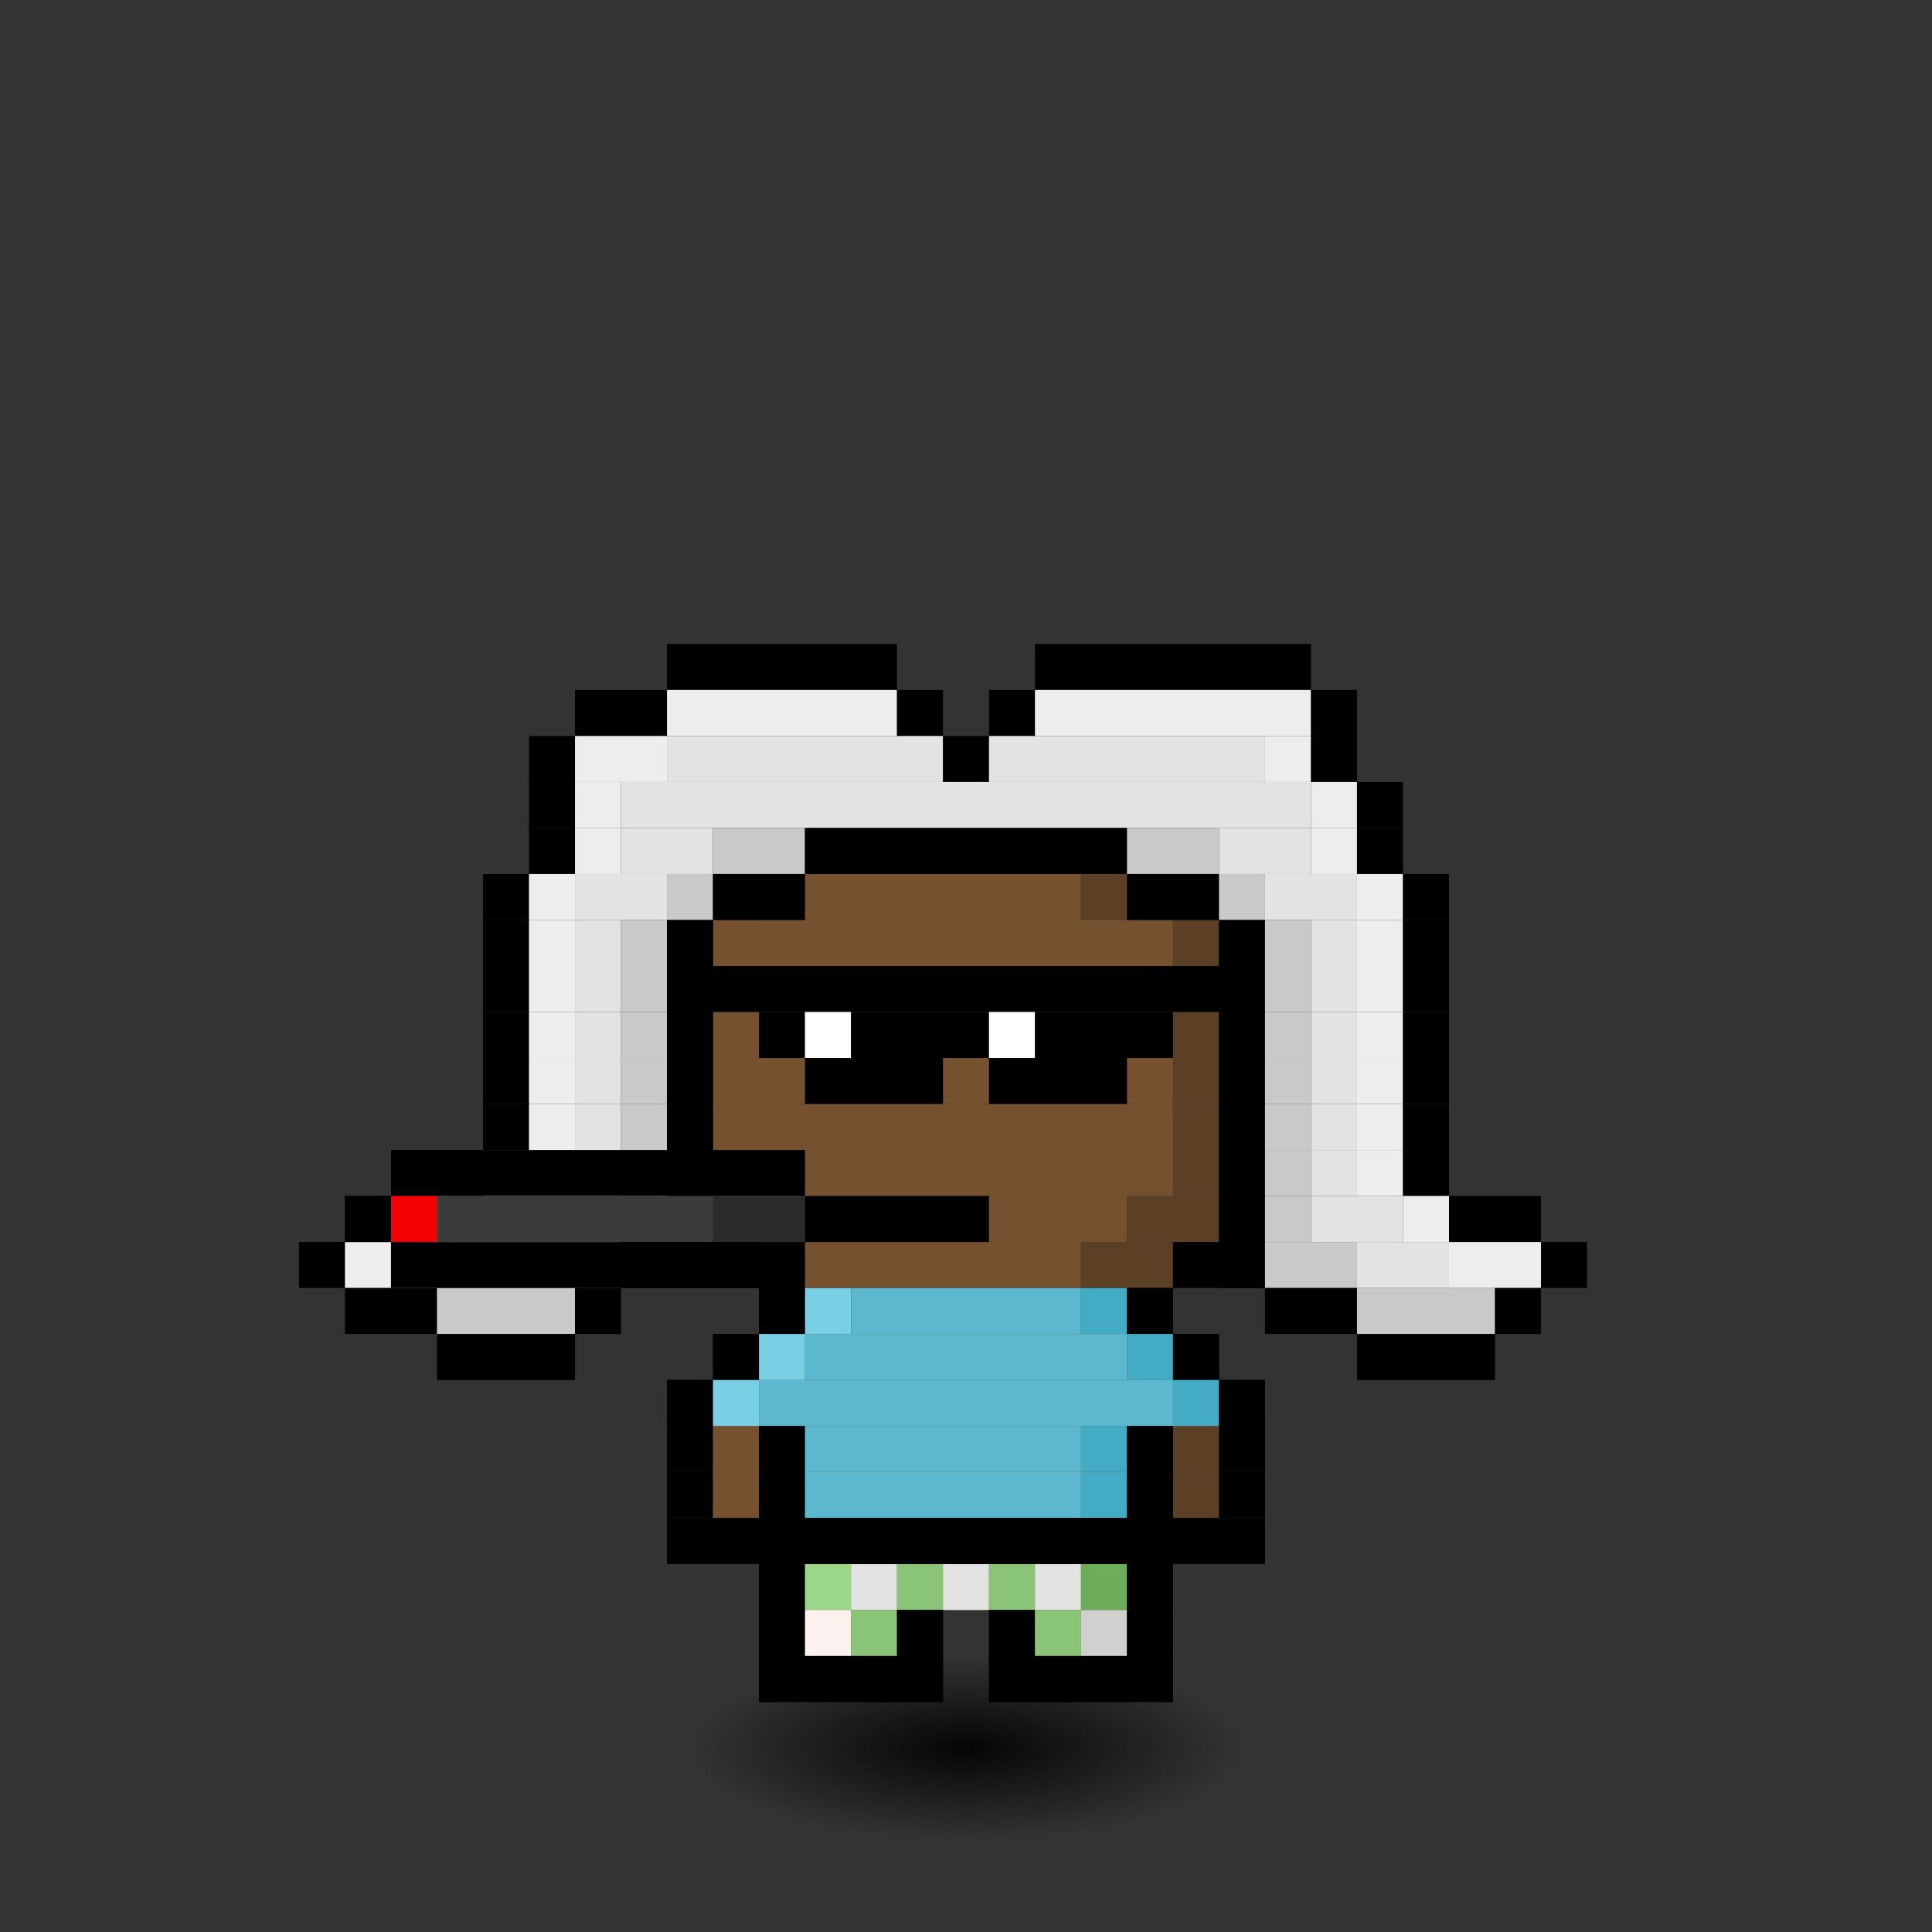 <svg xmlns="http://www.w3.org/2000/svg" id="citizen" viewBox="-4.5 -5 42 42" width="640" height="640" style="background: radial-gradient(antiquewhite 0%, #70d6ff 60%); shape-rendering: crispedges; image-rendering: -moz-crisp-edges; background-repeat: no-repeat;"><rect x="-4.5" y="-5" width="42" height="42" fill="#333333" stroke="none"/><defs><radialGradient id="i"><stop offset="0%" style="stop-color:#000000;stop-opacity:.9"/><stop offset="100%" style="stop-opacity:0"/></radialGradient><animate xmlns="http://www.w3.org/2000/svg" href="#r" attributeName="fill" values="red;orange;yellow;green;blue;violet;red;" dur="1s" repeatCount="indefinite"/></defs><ellipse cx="16.5" cy="33" rx="6" ry="2" fill="url(#i)"><animate attributeType="XML" attributeName="rx" dur="1.3s" values="9;7;9" repeatCount="indefinite" calcMode="spline" keyTimes="0; 0.5; 1" keySplines="0.5 0 0.5 1; 0.5 0 0.5 1"/></ellipse><g fill="url(#0)" clip-path="url(#c)" id="r"><animateTransform attributeType="XML" attributeName="transform" type="translate" values="0,.5;0,-.5;0,.5" repeatCount="indefinite" dur="1.3s" calcMode="spline" keyTimes="0; 0.5; 1" keySplines="0.5 0 0.5 1; 0.5 0 0.5 1"/><rect width="11" height="1" x="11" y="13" fill="#000001"/><rect width="1" height="1" x="11" y="14" fill="#000001"/><rect width="7" height="1" x="12" y="14" fill="#75512f"/><rect width="2" height="1" x="19" y="14" fill="#5c4025"/><rect width="1" height="1" x="21" y="14" fill="#000001"/><rect width="1" height="1" x="10" y="15" fill="#000001"/><rect width="10" height="1" x="11" y="15" fill="#75512f"/><rect width="1" height="1" x="21" y="15" fill="#5c4025"/><rect width="1" height="1" x="22" y="15" fill="#000001"/><rect width="1" height="1" x="10" y="16" fill="#000001"/><rect width="10" height="1" x="11" y="16" fill="#75512f"/><rect width="1" height="1" x="21" y="16" fill="#5c4025"/><rect width="1" height="1" x="22" y="16" fill="#000001"/><rect width="1" height="1" x="10" y="17" fill="#000001"/><rect width="10" height="1" x="11" y="17" fill="#75512f"/><rect width="1" height="1" x="21" y="17" fill="#5c4025"/><rect width="1" height="1" x="22" y="17" fill="#000001"/><rect width="1" height="1" x="10" y="18" fill="#000001"/><rect width="10" height="1" x="11" y="18" fill="#75512f"/><rect width="1" height="1" x="21" y="18" fill="#5c4025"/><rect width="1" height="1" x="22" y="18" fill="#000001"/><rect width="1" height="1" x="10" y="19" fill="#000001"/><rect width="10" height="1" x="11" y="19" fill="#75512f"/><rect width="1" height="1" x="21" y="19" fill="#5c4025"/><rect width="1" height="1" x="22" y="19" fill="#000001"/><rect width="1" height="1" x="10" y="20" fill="#000001"/><rect width="10" height="1" x="11" y="20" fill="#75512f"/><rect width="1" height="1" x="21" y="20" fill="#5c4025"/><rect width="1" height="1" x="22" y="20" fill="#000001"/><rect width="1" height="1" x="10" y="21" fill="#000001"/><rect width="9" height="1" x="11" y="21" fill="#75512f"/><rect width="2" height="1" x="20" y="21" fill="#5c4025"/><rect width="1" height="1" x="22" y="21" fill="#000001"/><rect width="2" height="1" x="10" y="22" fill="#000001"/><rect width="7" height="1" x="12" y="22" fill="#75512f"/><rect width="2" height="1" x="19" y="22" fill="#5c4025"/><rect width="2" height="1" x="21" y="22" fill="#000001"/><rect width="9" height="1" x="12" y="23" fill="#000001"/><rect width="1" height="1" x="11" y="24" fill="#000001"/><rect width="7" height="1" x="12" y="24" fill="#75512f"/><rect width="2" height="1" x="19" y="24" fill="#5c4025"/><rect width="1" height="1" x="21" y="24" fill="#000001"/><rect width="1" height="1" x="10" y="25" fill="#000001"/><rect width="2" height="1" x="11" y="25" fill="#75512f"/><rect width="1" height="1" x="13" y="25" fill="#000001"/><rect width="5" height="1" x="14" y="25" fill="#75512f"/><rect width="1" height="1" x="19" y="25" fill="#000001"/><rect width="2" height="1" x="20" y="25" fill="#5c4025"/><rect width="1" height="1" x="22" y="25" fill="#000001"/><rect width="1" height="1" x="10" y="26" fill="#000001"/><rect width="1" height="1" x="11" y="26" fill="#75512f"/><rect width="1" height="1" x="12" y="26" fill="#000001"/><rect width="6" height="1" x="13" y="26" fill="#75512f"/><rect width="1" height="1" x="19" y="26" fill="#5c4025"/><rect width="1" height="1" x="20" y="26" fill="#000001"/><rect width="1" height="1" x="21" y="26" fill="#5c4025"/><rect width="1" height="1" x="22" y="26" fill="#000001"/><rect width="1" height="1" x="10" y="27" fill="#000001"/><rect width="1" height="1" x="11" y="27" fill="#75512f"/><rect width="1" height="1" x="12" y="27" fill="#000001"/><rect width="6" height="1" x="13" y="27" fill="#75512f"/><rect width="1" height="1" x="19" y="27" fill="#5c4025"/><rect width="1" height="1" x="20" y="27" fill="#000001"/><rect width="1" height="1" x="21" y="27" fill="#5c4025"/><rect width="1" height="1" x="22" y="27" fill="#000001"/><rect width="3" height="1" x="10" y="28" fill="#000001"/><rect width="6" height="1" x="13" y="28" fill="#75512f"/><rect width="1" height="1" x="19" y="28" fill="#5c4025"/><rect width="3" height="1" x="20" y="28" fill="#000001"/><rect width="1" height="1" x="12" y="29" fill="#000001"/><rect width="6" height="1" x="13" y="29" fill="#75512f"/><rect width="1" height="1" x="19" y="29" fill="#5c4025"/><rect width="1" height="1" x="20" y="29" fill="#000001"/><rect width="1" height="1" x="12" y="30" fill="#000001"/><rect width="2" height="1" x="13" y="30" fill="#75512f"/><rect width="1" height="1" x="15" y="30" fill="#000001"/><rect width="1" height="1" x="17" y="30" fill="#000001"/><rect width="2" height="1" x="18" y="30" fill="#5c4025"/><rect width="1" height="1" x="20" y="30" fill="#000001"/><rect width="4" height="1" x="12" y="31" fill="#000001"/><rect width="4" height="1" x="17" y="31" fill="#000001"/><rect width="9" height="1" x="12" y="28" fill="#000001"/><rect width="1" height="1" x="12" y="29" fill="#000001"/><rect width="1" height="1" x="13" y="29" fill="#9cd789"/><rect width="1" height="1" x="14" y="29" fill="#e4e3e3"/><rect width="1" height="1" x="15" y="29" fill="#8ac577"/><rect width="1" height="1" x="16" y="29" fill="#e4e3e3"/><rect width="1" height="1" x="17" y="29" fill="#8ac577"/><rect width="1" height="1" x="18" y="29" fill="#e4e3e3"/><rect width="1" height="1" x="19" y="29" fill="#6eac59"/><rect width="1" height="1" x="20" y="29" fill="#000001"/><rect width="1" height="1" x="12" y="30" fill="#000001"/><rect width="1" height="1" x="13" y="30" fill="#fbf2f0"/><rect width="1" height="1" x="14" y="30" fill="#8ac577"/><rect width="1" height="1" x="15" y="30" fill="#000001"/><rect width="1" height="1" x="17" y="30" fill="#000001"/><rect width="1" height="1" x="18" y="30" fill="#8ac577"/><rect width="1" height="1" x="19" y="30" fill="#d0d0cf"/><rect width="1" height="1" x="20" y="30" fill="#000001"/><rect width="4" height="1" x="12" y="31" fill="#000001"/><rect width="4" height="1" x="17" y="31" fill="#000001"/><rect width="1" height="1" x="12" y="23" fill="#000001"/><rect width="1" height="1" x="13" y="23" fill="#79d0e5"/><rect width="5" height="1" x="14" y="23" fill="#5bb8ce"/><rect width="1" height="1" x="19" y="23" fill="#43acc4"/><rect width="1" height="1" x="20" y="23" fill="#000001"/><rect width="1" height="1" x="11" y="24" fill="#000001"/><rect width="1" height="1" x="12" y="24" fill="#79d0e5"/><rect width="7" height="1" x="13" y="24" fill="#5bb8ce"/><rect width="1" height="1" x="20" y="24" fill="#43acc4"/><rect width="1" height="1" x="21" y="24" fill="#000001"/><rect width="1" height="1" x="10" y="25" fill="#000001"/><rect width="1" height="1" x="11" y="25" fill="#79d0e5"/><rect width="9" height="1" x="12" y="25" fill="#5bb8ce"/><rect width="1" height="1" x="21" y="25" fill="#43acc4"/><rect width="1" height="1" x="22" y="25" fill="#000001"/><rect width="1" height="1" x="12" y="26" fill="#000001"/><rect width="6" height="1" x="13" y="26" fill="#5bb8ce"/><rect width="1" height="1" x="19" y="26" fill="#43acc4"/><rect width="1" height="1" x="20" y="26" fill="#000001"/><rect width="1" height="1" x="12" y="27" fill="#000001"/><rect width="6" height="1" x="13" y="27" fill="#5bb8ce"/><rect width="1" height="1" x="19" y="27" fill="#43acc4"/><rect width="1" height="1" x="20" y="27" fill="#000001"/><rect width="9" height="1" x="12" y="28" fill="#000001"/><rect width="13" height="1" x="10" y="16" fill="#000001"/><rect width="1" height="1" x="12" y="17" fill="#000001"/><rect width="1" height="1" x="13" y="17" fill="#ffffff"/><rect width="3" height="1" x="14" y="17" fill="#000001"/><rect width="1" height="1" x="17" y="17" fill="#ffffff"/><rect width="3" height="1" x="18" y="17" fill="#000001"/><rect width="3" height="1" x="13" y="18" fill="#000001"/><rect width="3" height="1" x="17" y="18" fill="#000001"/><rect width="5" height="1" x="10" y="9" fill="#000001"/><rect width="6" height="1" x="18" y="9" fill="#000001"/><rect width="2" height="1" x="8" y="10" fill="#000001"/><rect width="5" height="1" x="10" y="10" fill="#eeedeb"/><rect width="1" height="1" x="15" y="10" fill="#000001"/><rect width="1" height="1" x="17" y="10" fill="#000001"/><rect width="6" height="1" x="18" y="10" fill="#eeedeb"/><rect width="1" height="1" x="24" y="10" fill="#000001"/><rect width="1" height="1" x="7" y="11" fill="#000001"/><rect width="2" height="1" x="8" y="11" fill="#eeedeb"/><rect width="6" height="1" x="10" y="11" fill="#e4e3e3"/><rect width="1" height="1" x="16" y="11" fill="#000001"/><rect width="6" height="1" x="17" y="11" fill="#e4e3e3"/><rect width="1" height="1" x="23" y="11" fill="#eeedeb"/><rect width="1" height="1" x="24" y="11" fill="#000001"/><rect width="1" height="1" x="7" y="12" fill="#000001"/><rect width="1" height="1" x="8" y="12" fill="#eeedeb"/><rect width="15" height="1" x="9" y="12" fill="#e4e3e3"/><rect width="1" height="1" x="24" y="12" fill="#eeedeb"/><rect width="1" height="1" x="25" y="12" fill="#000001"/><rect width="1" height="1" x="7" y="13" fill="#000001"/><rect width="1" height="1" x="8" y="13" fill="#eeedeb"/><rect width="2" height="1" x="9" y="13" fill="#e4e3e3"/><rect width="2" height="1" x="11" y="13" fill="#cac9c9"/><rect width="7" height="1" x="13" y="13" fill="#000001"/><rect width="2" height="1" x="20" y="13" fill="#cac9c9"/><rect width="2" height="1" x="22" y="13" fill="#e4e3e3"/><rect width="1" height="1" x="24" y="13" fill="#eeedeb"/><rect width="1" height="1" x="25" y="13" fill="#000001"/><rect width="1" height="1" x="6" y="14" fill="#000001"/><rect width="1" height="1" x="7" y="14" fill="#eeedeb"/><rect width="2" height="1" x="8" y="14" fill="#e4e3e3"/><rect width="1" height="1" x="10" y="14" fill="#cac9c9"/><rect width="2" height="1" x="11" y="14" fill="#000001"/><rect width="2" height="1" x="20" y="14" fill="#000001"/><rect width="1" height="1" x="22" y="14" fill="#cac9c9"/><rect width="2" height="1" x="23" y="14" fill="#e4e3e3"/><rect width="1" height="1" x="25" y="14" fill="#eeedeb"/><rect width="1" height="1" x="26" y="14" fill="#000001"/><rect width="1" height="1" x="6" y="15" fill="#000001"/><rect width="1" height="1" x="7" y="15" fill="#eeedeb"/><rect width="1" height="1" x="8" y="15" fill="#e4e3e3"/><rect width="1" height="1" x="9" y="15" fill="#cac9c9"/><rect width="1" height="1" x="10" y="15" fill="#000001"/><rect width="1" height="1" x="22" y="15" fill="#000001"/><rect width="1" height="1" x="23" y="15" fill="#cac9c9"/><rect width="1" height="1" x="24" y="15" fill="#e4e3e3"/><rect width="1" height="1" x="25" y="15" fill="#eeedeb"/><rect width="1" height="1" x="26" y="15" fill="#000001"/><rect width="1" height="1" x="6" y="16" fill="#000001"/><rect width="1" height="1" x="7" y="16" fill="#eeedeb"/><rect width="1" height="1" x="8" y="16" fill="#e4e3e3"/><rect width="1" height="1" x="9" y="16" fill="#cac9c9"/><rect width="1" height="1" x="10" y="16" fill="#000001"/><rect width="1" height="1" x="22" y="16" fill="#000001"/><rect width="1" height="1" x="23" y="16" fill="#cac9c9"/><rect width="1" height="1" x="24" y="16" fill="#e4e3e3"/><rect width="1" height="1" x="25" y="16" fill="#eeedeb"/><rect width="1" height="1" x="26" y="16" fill="#000001"/><rect width="1" height="1" x="6" y="17" fill="#000001"/><rect width="1" height="1" x="7" y="17" fill="#eeedeb"/><rect width="1" height="1" x="8" y="17" fill="#e4e3e3"/><rect width="1" height="1" x="9" y="17" fill="#cac9c9"/><rect width="1" height="1" x="10" y="17" fill="#000001"/><rect width="1" height="1" x="22" y="17" fill="#000001"/><rect width="1" height="1" x="23" y="17" fill="#cac9c9"/><rect width="1" height="1" x="24" y="17" fill="#e4e3e3"/><rect width="1" height="1" x="25" y="17" fill="#eeedeb"/><rect width="1" height="1" x="26" y="17" fill="#000001"/><rect width="1" height="1" x="6" y="18" fill="#000001"/><rect width="1" height="1" x="7" y="18" fill="#eeedeb"/><rect width="1" height="1" x="8" y="18" fill="#e4e3e3"/><rect width="1" height="1" x="9" y="18" fill="#cac9c9"/><rect width="1" height="1" x="10" y="18" fill="#000001"/><rect width="1" height="1" x="22" y="18" fill="#000001"/><rect width="1" height="1" x="23" y="18" fill="#cac9c9"/><rect width="1" height="1" x="24" y="18" fill="#e4e3e3"/><rect width="1" height="1" x="25" y="18" fill="#eeedeb"/><rect width="1" height="1" x="26" y="18" fill="#000001"/><rect width="1" height="1" x="6" y="19" fill="#000001"/><rect width="1" height="1" x="7" y="19" fill="#eeedeb"/><rect width="1" height="1" x="8" y="19" fill="#e4e3e3"/><rect width="1" height="1" x="9" y="19" fill="#cac9c9"/><rect width="1" height="1" x="10" y="19" fill="#000001"/><rect width="1" height="1" x="22" y="19" fill="#000001"/><rect width="1" height="1" x="23" y="19" fill="#cac9c9"/><rect width="1" height="1" x="24" y="19" fill="#e4e3e3"/><rect width="1" height="1" x="25" y="19" fill="#eeedeb"/><rect width="1" height="1" x="26" y="19" fill="#000001"/><rect width="1" height="1" x="5" y="20" fill="#000001"/><rect width="1" height="1" x="6" y="20" fill="#eeedeb"/><rect width="2" height="1" x="7" y="20" fill="#e4e3e3"/><rect width="1" height="1" x="9" y="20" fill="#cac9c9"/><rect width="1" height="1" x="10" y="20" fill="#000001"/><rect width="1" height="1" x="22" y="20" fill="#000001"/><rect width="1" height="1" x="23" y="20" fill="#cac9c9"/><rect width="1" height="1" x="24" y="20" fill="#e4e3e3"/><rect width="1" height="1" x="25" y="20" fill="#eeedeb"/><rect width="1" height="1" x="26" y="20" fill="#000001"/><rect width="2" height="1" x="3" y="21" fill="#000001"/><rect width="1" height="1" x="5" y="21" fill="#eeedeb"/><rect width="3" height="1" x="6" y="21" fill="#e4e3e3"/><rect width="1" height="1" x="9" y="21" fill="#cac9c9"/><rect width="1" height="1" x="22" y="21" fill="#000001"/><rect width="1" height="1" x="23" y="21" fill="#cac9c9"/><rect width="2" height="1" x="24" y="21" fill="#e4e3e3"/><rect width="1" height="1" x="26" y="21" fill="#eeedeb"/><rect width="2" height="1" x="27" y="21" fill="#000001"/><rect width="1" height="1" x="2" y="22" fill="#000001"/><rect width="1" height="1" x="3" y="22" fill="#eeedeb"/><rect width="4" height="1" x="4" y="22" fill="#e4e3e3"/><rect width="1" height="1" x="8" y="22" fill="#cac9c9"/><rect width="1" height="1" x="9" y="22" fill="#000001"/><rect width="1" height="1" x="22" y="22" fill="#000001"/><rect width="2" height="1" x="23" y="22" fill="#cac9c9"/><rect width="2" height="1" x="25" y="22" fill="#e4e3e3"/><rect width="2" height="1" x="27" y="22" fill="#eeedeb"/><rect width="1" height="1" x="29" y="22" fill="#000001"/><rect width="2" height="1" x="3" y="23" fill="#000001"/><rect width="3" height="1" x="5" y="23" fill="#cac9c9"/><rect width="1" height="1" x="8" y="23" fill="#000001"/><rect width="2" height="1" x="23" y="23" fill="#000001"/><rect width="3" height="1" x="25" y="23" fill="#cac9c9"/><rect width="1" height="1" x="28" y="23" fill="#000001"/><rect width="3" height="1" x="5" y="24" fill="#000001"/><rect width="3" height="1" x="25" y="24" fill="#000001"/><rect width="9" height="1" x="4" y="20" fill="#000001"/><rect width="1" height="1" x="3" y="21" fill="#000001"/><rect width="1" height="1" x="4" y="21" fill="#f30202"/><rect width="6" height="1" x="5" y="21" fill="#3b3b3b"/><rect width="2" height="1" x="11" y="21" fill="#2b2b2b"/><rect width="4" height="1" x="13" y="21" fill="#000001"/><rect width="9" height="1" x="4" y="22" fill="#000001"/></g></svg>